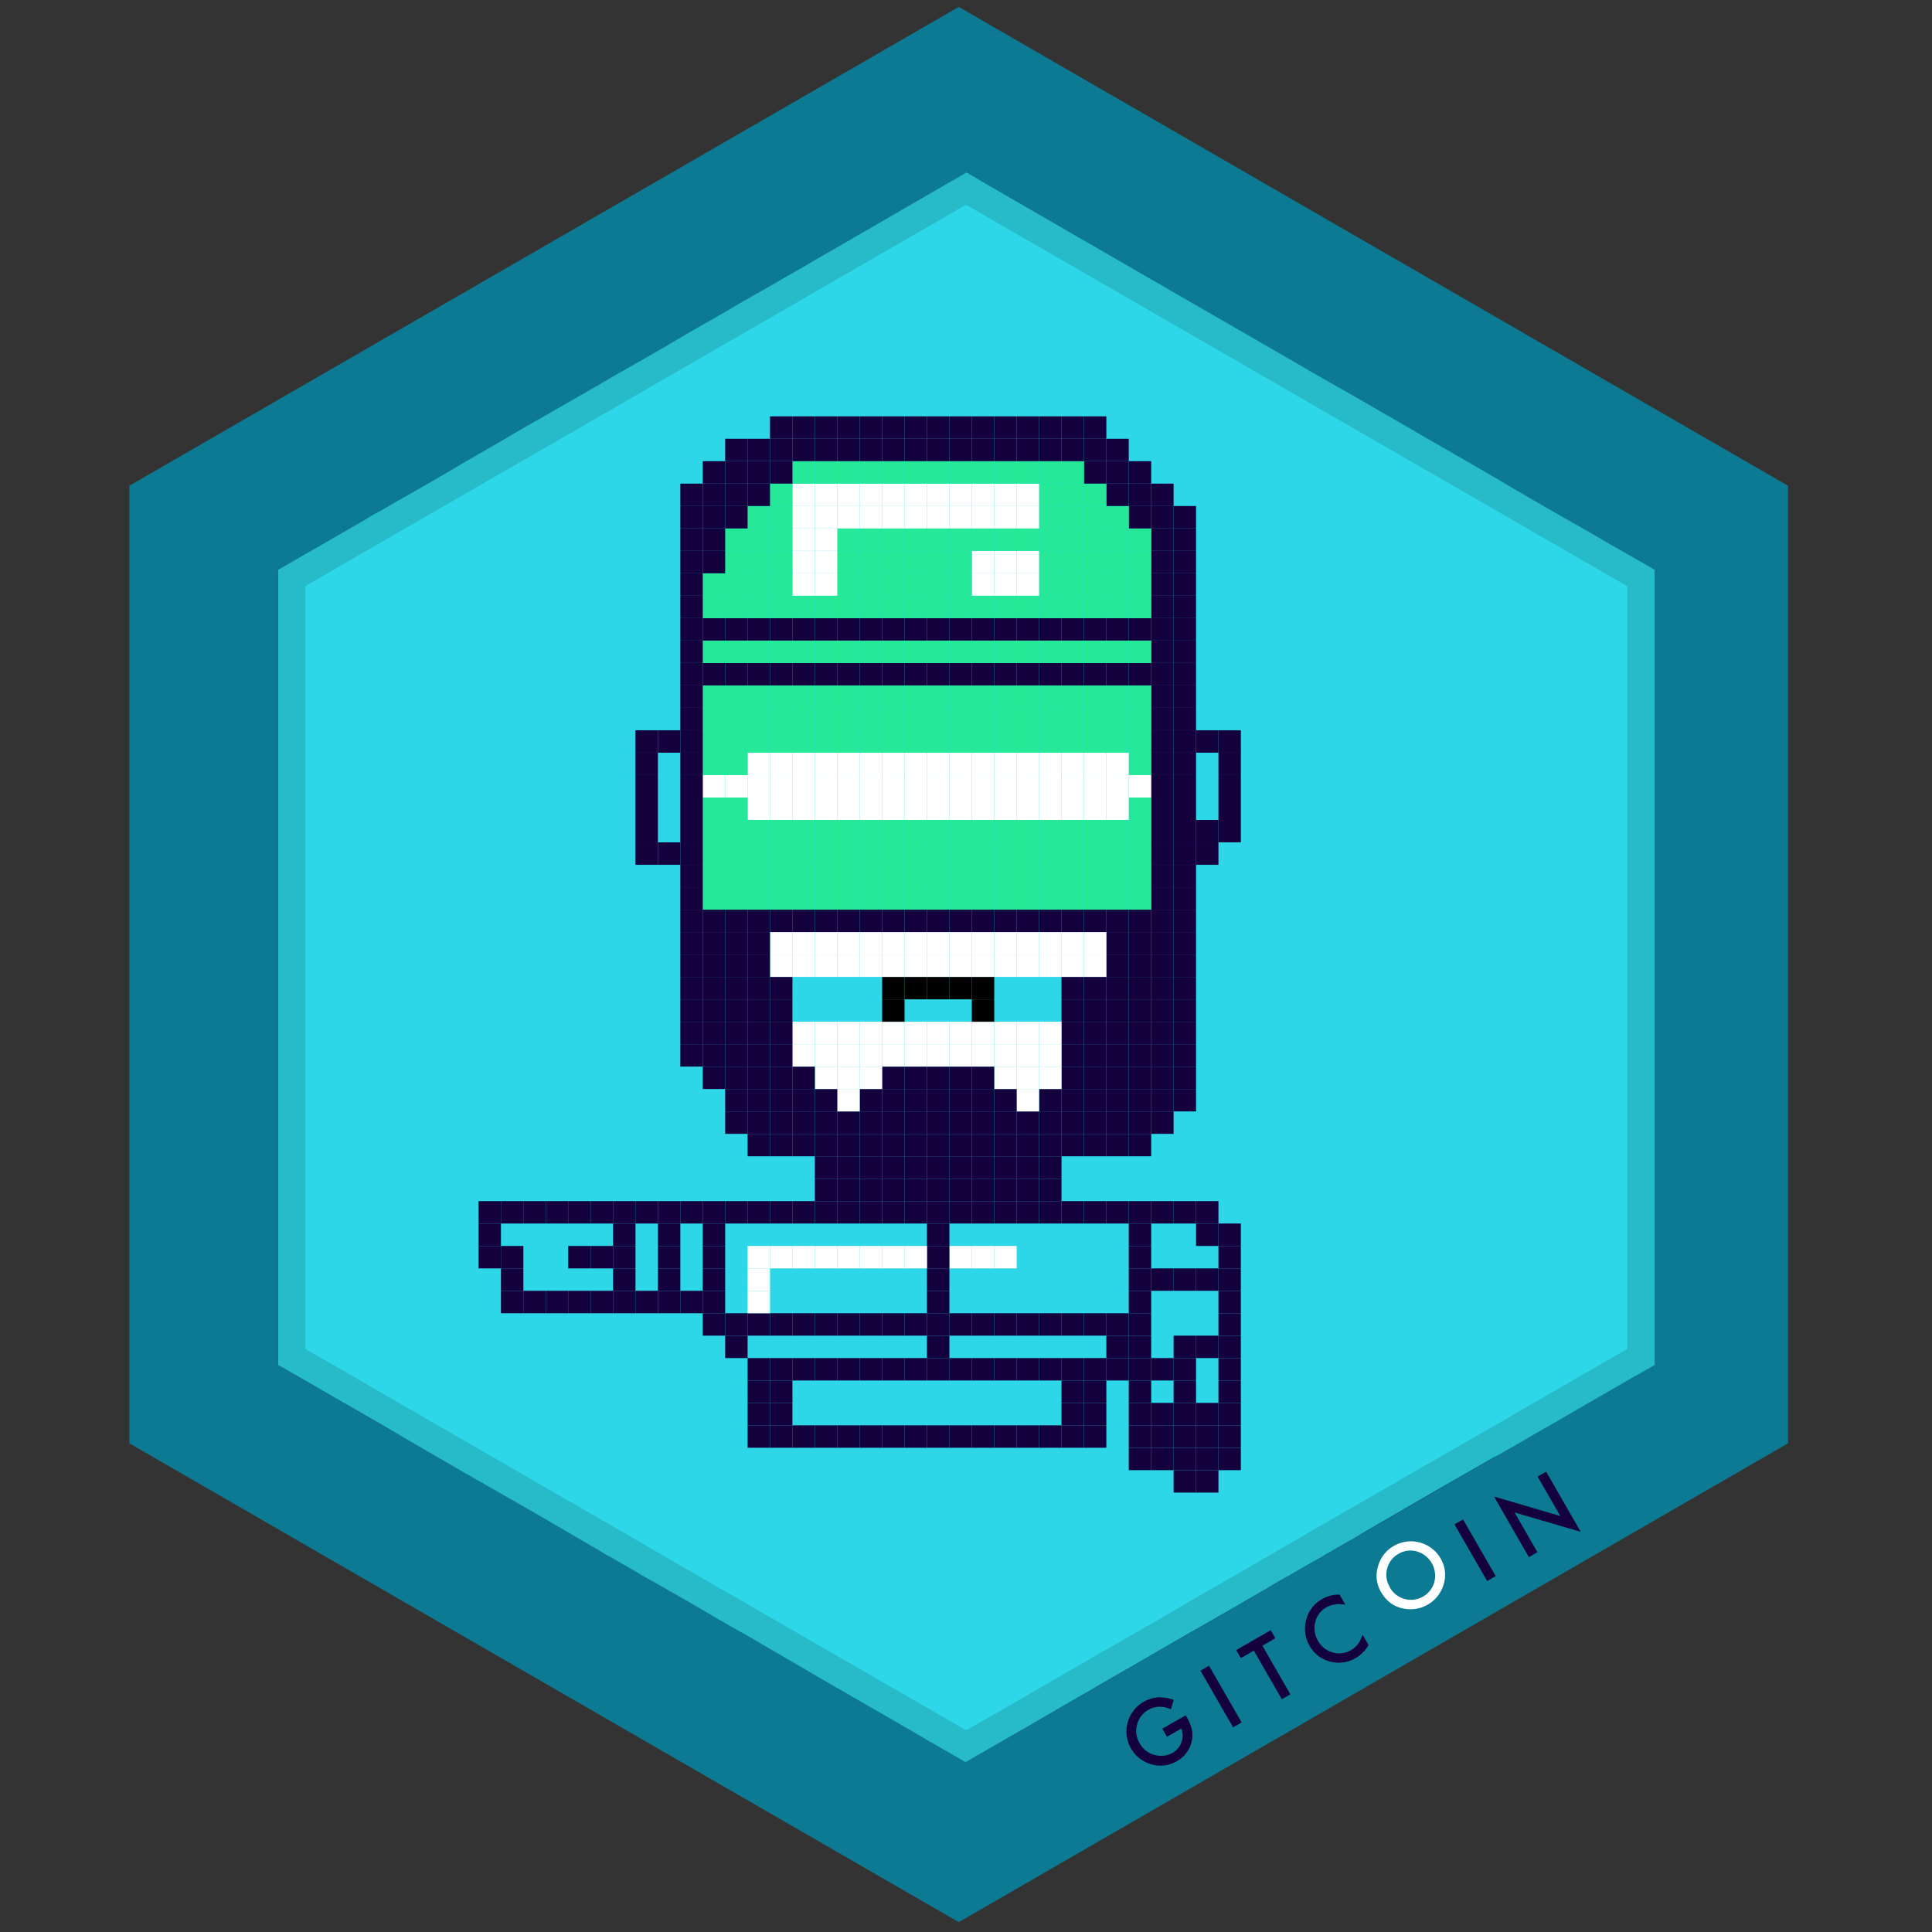 <svg id="Layer_2" data-name="Layer 2" xmlns="http://www.w3.org/2000/svg" viewBox="0 0 1200 1200"><rect x="0" y="0" width="1200" height="1200" fill="#333333" stroke="none"/><defs><style>.cls-1{fill:#0c7a93;}.cls-2{fill:#2dd7e8;}.cls-3{fill:#15003e;}.cls-4{fill:#fff;}.cls-5{opacity:0.13;isolation:isolate;}.cls-6{fill:#25e899;}</style></defs><title>robokop</title><polygon class="cls-1" points="1110.54 301.69 1110.54 896.48 595.5 1193.87 183.33 955.96 181.47 954.85 80.35 896.48 80.35 301.69 595.5 4.3 1110.54 301.69"/><path class="cls-2" d="M1027.75,353.92V847.78l-.09.09-10.13,5.77-3.07,1.76-1.21.65-8.18,4.74-29.18,16.85L974,878.76,956.1,889.08l-1.49.83-13.75,8-4.4,2.48-1.3.74-4.37,2.51-2.23,1.21-.28.09-.93.36-1,.66L898.2,922.11l-7.62,4.38-9.79,5.61-.37.27L869,939l-4.19,2.41-.17.19h-.1l-14.32,8.27-8.08,4.84-11.71,6.69-.47.28-.64.37-.75.46-3.81,2.23-.28.1-.47.27-.46.19-.56.37v.1l-7.24,4.17-1.68.84-.19.19-.36.18-9.39,5.39-1.3.75-1.4.83-.46.29L798,980l-2.18,1.29h-.09l-.65.37-5.95,3.53-1.85,1.12-3.07,1.76-2.32,1.3a.11.11,0,0,1-.1.1L777.41,992l-3.91,2.23-.38.27-5.29,3.07-21.66,12.46-5.88,3.33-.55.28-32.53,18.83-.19.09-.09.09-3.72,2.14-3.25,1.85-4.65,2.7-1.3.74-11.61,6.69-9.11,5.31-3.63,2-.09.09-4,2.33-3.72,2.14L640,1071.33l-3.34,2-.38.18-1.67.93-4.64,2.69-17.39,10-5.2,3h-.09l-3,1.76-4.46,2.6-1.3-.74-11.9-6.88-7.93-4.55-.28-.09-8.46-5-1.58-.93-.46-.28-5.67-3.25-1.58-.93-31.23-18-.37-.28-19.24-11.06-44.14-25.65-5.67-3.25-6.41-3.62-8.64-5-2.05-1.11-.84-.55-.28-.19-20.72-12-11.35-6.48-3.46-2-3.63-2-2.14-1.21-2.41-1.4-2.23-1.4-.84-.45-3.25-1.87-.75-.46-.74-.37-.38-.29-12.07-6.87-.47-.27-1.39-.75-3.4-2.07L356.69,954l-23.33-13.57-19.43-11.15-7.62-4.36-.83-.47-4.65-2.69-.09-.1-2-1.11h-.09L289,915c-.1-.09-.1-.09-.19-.09l-17.31-10L262,899.39l-12.4-7.19-6.69-4-.37-.18-.19-.09-2.66-1.61a.27.27,0,0,1-.18-.1l-2.42-1.39-.18-.1-30.67-17.65L174.55,848.8l-.84-.46L173,848l-.28-.18V353.92l52.6-30.29,7.16-4.29h.08l2.33-1.29,5.4-3.07,16.31-9.34,21.11-12.18L285.3,289l1.39-.84,19.24-11.06,9.1-5.3,9.39-5.48,3.9-2.23,4.18-2.42,2.33-1.29h.05l5.3-3.08,30-17.27,14.68-8.56,1.58-.83,15.43-8.83,7.24-4.19,3.54-2,4.09-2.42,10.22-6,4.83-2.8L453,192.25l6.41-3.81,13-7.43h.1l.46-.28L526.19,150l1.76-1,2.52-1.49,56.41-32.62,13.38-7.71,9.86,5.76,60.31,34.85,24.16,13.94,36.67,21.19,12.45,7.16,61.71,35.59,9.67,5.67,21.35,12.15,8.09,4.65,14.13,8.18,12.73,7.34,7.43,4.28.84.55,16.85,9.67,35.09,20.26.37.28v.09l2.42,1.3,2.42,1.49,3.71,2.13,8.55,5,5,2.88.18.09L972.12,322l7.25,4.08,4.08,2.33,18,10.41Z"/><path class="cls-3" d="M721.92,1073.75l14.55-8.35.66,1.14a28.16,28.16,0,0,1,3.13,7.57,17.59,17.59,0,0,1,0,7.08,18.47,18.47,0,0,1-9.29,12.69,19.85,19.85,0,0,1-15.73,2,21.18,21.18,0,0,1-4.83-38.87,20.76,20.76,0,0,1,8.67-2.74,25.59,25.59,0,0,1,9.92,1.57l-1.72,5.82q-7.63-3.27-13.88.3a14.44,14.44,0,0,0-7.15,9.26,14.83,14.83,0,0,0,1.67,11.66,14.31,14.31,0,0,0,9.79,7.26,14.53,14.53,0,0,0,10.61-1.4,12.22,12.22,0,0,0,5.5-6.68,10.9,10.9,0,0,0-.16-8.39l-8.79,5.06Z"/><rect class="cls-3" x="755.35" y="1033.43" width="6.13" height="40.63" transform="translate(-424.8 519.35) rotate(-29.95)"/><polygon class="cls-3" points="784.09 1022.17 801.47 1052.39 796.17 1055.44 778.78 1025.23 770.69 1029.89 767.81 1024.9 789.28 1012.53 792.15 1017.53 784.09 1022.17"/><path class="cls-3" d="M832,990.44l3.62,6.28q-6.84-1.2-11.75,1.63a14.08,14.08,0,0,0-6.94,9.16,15.25,15.25,0,0,0,1.72,11.65,14.86,14.86,0,0,0,9.12,7.2,14.37,14.37,0,0,0,11.38-1.47,12.92,12.92,0,0,0,4.22-3.66,15.7,15.7,0,0,0,1.57-2.53,33.65,33.65,0,0,0,1.4-3.34l3.69,6.41a22,22,0,0,1-8.09,8.11A20.37,20.37,0,0,1,826.1,1032a20.16,20.16,0,0,1-12.71-9.76,20.84,20.84,0,0,1-2.44-14.55,20.32,20.32,0,0,1,10.43-14.56A20.56,20.56,0,0,1,832,990.44"/><path class="cls-4" d="M857.79,988.85A19.86,19.86,0,0,1,855.88,973a20.82,20.82,0,0,1,10-12.88,21.25,21.25,0,0,1,28.85,7.77,20,20,0,0,1,2,16,21.47,21.47,0,0,1-25.07,15.2q-9-1.77-13.87-10.25m5.38-3a15.06,15.06,0,0,0,27.75-3.3,15.74,15.74,0,0,0-10.81-18.89,14.3,14.3,0,0,0-11.47,1.49,14.47,14.47,0,0,0-7.07,9.17,14.67,14.67,0,0,0,1.68,11.49"/><rect class="cls-3" x="913.13" y="942.56" width="6.14" height="40.62" transform="translate(-358.49 586.43) rotate(-29.97)"/><polygon class="cls-3" points="949.61 967.15 927.97 929.53 969.12 941.62 955.03 917.14 960.33 914.1 981.84 951.46 940.73 939.43 954.92 964.08 949.61 967.15"/><g id="Layer_2-2" data-name="Layer 2-2"><g id="Layer_16" data-name="Layer 16"><path class="cls-5" d="M980.05,326.36l-4.95-2.78-6.69-3.91-7.16-4.18-1-.56-4.56-2.6L951,309.6l-8.35-4.84L875.2,265.92l-15.86-9.11-6.69-3.91-4.18-2.41-4.55-2.69-.47-.19-3.9-2.32-3.82-2.23-49.56-28.54L605,110.1l-5-2.88-4.38,2.51-159,91.83L390,228.51l-12.08,6.94-5,2.87-.93.47H372l-2.3,1.42-3.9,2.32L363,244.12l-2.51,1.49-1.67.92-13.94,8.09h0l-16.54,9.47-.1.1-5.38,3.16-7.07,4-.09.09-.29.19L285.12,289H285l-22.11,12.74-9.32,5.41-27.76,16-39.31,22.68-14.31,8.27V847.69l.65.37,16,9.3,6.94,4,1.39.75,40.15,23.23,6.42,3.63,4.95,2.87,17.48,10.13L281,910.49l4.27,2.42,12.08,6.93L328.76,938l50,28.82,6.41,3.72.66.36,1.39.75,1,.65,1.67.92.38.19L408,983.77l8.18,4.65,12.36,7.24,8.28,4.74,1.67.93,2.88,1.68,1.76,1,4.46,2.6,33.19,19.05.83.46,4.09,2.42,5.76,3.35,6.7,3.9h.08l5,2.79,14,8.08,29.46,17.1,41.63,24,9.57,5.58,2.14,1.21.18-.1,1.77-1,1.31-.74.27-.18,2.88-1.68,16.85-9.57.84-.47,6.42-3.72,4.64-2.69,2.23-1.3,35.78-20.63,22.8-13.1,6.88-4,6.13-3.53,6.23-3.61,4.09-2.42,21.59-12.44,3.63-2h.09l2.14-1.3,2-1.12,5.85-3.34,7.43-4.28,11.72-6.79L778,992h.09l4.28-2.51.09-.09,2.33-1.31,5-2.87,3.44-2,3.26-2,5.1-2.88,2-1.21,3-1.67,4-2.23.19-.1.47-.27,1.21-.75,2.23-1.21,35.13-20.26,3.53-2,10.31-6,27.6-15.86,14.5-8.35L934,902l17.57-10.13,33.29-19.27H985l.56-.37L1010.17,858l8.36-4.84,9.57-5.48V354.08Zm30.67,511.48-4.83,2.78-3,1.68-5.38,3.15L927,886.16l-10,5.76L899.39,902l-15.8,9.11-29,16.73-11.89,6.88L836,938.53l-27.23,15.7-.65.47-1.49.84-1.68,1-5.29,3-8.28,4.74-2,1.21-.48.35-7.53,4.37-.84.46-36.34,20.91-.74.47-7.34,4.18-.74.47-8.46,5-20,11.52-14.29,8.18-15.62,9-10.23,5.86-27.57,16-11.43,6.61-.57.37H627l-6.94,4.09-2.6,1.39-17.38,10L568,1056.19l-11.43-6.6-5.67-3.25-16.85-9.77-6.69-3.8-6.42-3.72-48.91-28.16-7.16-4.19-.46-.27-16.64-9.58-19.14-11-8.37-4.84-5.39-3.15-2.32-1.4-4-2.32-2-1.12-16.25-9.38L387.5,952l-1.76-1-13.94-8.08L340,924.62l-36.32-21-2.8-1.59L287.3,894.2l-4-2.33-27.76-16L210,849.5l-8.35-4.74L198,842.62l-2.14-1.21-6.23-3.62V364.12l36.21-21,27.76-16,8.64-5h.09l.57-.38,29.73-17.18h.09l12.64-7.35h.1l16.63-9.58,11.62-6.69,4-2.32h.09l7.07-4.08L349.1,272h.1l27.7-16c.09-.1.09-.1.18-.1l7.25-4.18,3.25-1.85,1.86-1.12,2.69-1.58,1.59-.93,2.51-1.39.36-.19,74.64-43.11,124.44-71.85L600,127.2l5,2.89,156.41,90.2,64.86,37.46.47.28,3,1.67,1,.56,4.09,2.42,3.25,1.85,11.43,6.6,18,10.41,65.24,37.55,13.11,7.52,5.1,3,.38.28L958.5,334l1.76,1,5,2.88,5,2.88,40.49,23.41V837.84Z"/></g></g><rect class="cls-3" x="380.79" y="759.96" width="13.92" height="13.93"/><rect class="cls-3" x="380.79" y="773.89" width="13.92" height="13.93"/><rect class="cls-3" x="380.79" y="787.82" width="13.92" height="13.92"/><rect class="cls-3" x="366.86" y="773.89" width="13.93" height="13.93"/><rect class="cls-3" x="352.92" y="773.89" width="13.93" height="13.93"/><rect class="cls-3" x="408.64" y="787.82" width="13.93" height="13.92"/><rect class="cls-3" x="422.57" y="746.04" width="13.92" height="13.92"/><rect class="cls-3" x="408.64" y="759.96" width="13.93" height="13.93"/><rect class="cls-3" x="408.64" y="746.04" width="13.93" height="13.92"/><rect class="cls-3" x="408.64" y="773.89" width="13.93" height="13.93"/><rect class="cls-3" x="422.57" y="801.74" width="13.92" height="13.93"/><rect class="cls-3" x="408.64" y="801.74" width="13.93" height="13.93"/><rect class="cls-3" x="394.7" y="746.04" width="13.93" height="13.92"/><rect class="cls-3" x="394.7" y="801.74" width="13.93" height="13.93"/><rect class="cls-3" x="380.79" y="746.04" width="13.92" height="13.92"/><rect class="cls-3" x="380.79" y="801.74" width="13.92" height="13.93"/><rect class="cls-3" x="366.86" y="746.04" width="13.93" height="13.92"/><rect class="cls-3" x="366.86" y="801.74" width="13.93" height="13.93"/><rect class="cls-3" x="352.92" y="746.04" width="13.93" height="13.92"/><rect class="cls-3" x="352.92" y="801.74" width="13.93" height="13.93"/><rect class="cls-3" x="339.01" y="801.74" width="13.92" height="13.93"/><rect class="cls-3" x="339.01" y="746.04" width="13.92" height="13.92"/><rect class="cls-3" x="325.07" y="746.04" width="13.93" height="13.92"/><rect class="cls-3" x="325.07" y="801.74" width="13.93" height="13.93"/><rect class="cls-3" x="297.22" y="773.89" width="13.92" height="13.93"/><rect class="cls-3" x="311.14" y="773.89" width="13.93" height="13.93"/><rect class="cls-3" x="311.14" y="746.04" width="13.93" height="13.92"/><rect class="cls-3" x="311.14" y="801.74" width="13.93" height="13.93"/><rect class="cls-3" x="311.14" y="787.82" width="13.93" height="13.92"/><rect class="cls-3" x="297.22" y="759.96" width="13.92" height="13.93"/><rect class="cls-3" x="297.22" y="746.04" width="13.92" height="13.92"/><rect class="cls-3" x="756.8" y="899.23" width="13.93" height="13.92"/><rect class="cls-3" x="756.8" y="885.3" width="13.93" height="13.93"/><rect class="cls-3" x="756.8" y="871.37" width="13.93" height="13.93"/><rect class="cls-3" x="756.8" y="857.45" width="13.93" height="13.92"/><rect class="cls-3" x="756.8" y="843.52" width="13.93" height="13.93"/><rect class="cls-3" x="756.8" y="829.6" width="13.93" height="13.92"/><rect class="cls-3" x="756.8" y="815.67" width="13.93" height="13.93"/><rect class="cls-3" x="756.8" y="801.74" width="13.93" height="13.93"/><rect class="cls-3" x="756.8" y="787.82" width="13.93" height="13.92"/><rect class="cls-3" x="756.8" y="773.89" width="13.93" height="13.93"/><rect class="cls-3" x="756.8" y="759.96" width="13.93" height="13.93"/><rect class="cls-3" x="756.8" y="509.28" width="13.93" height="13.93"/><rect class="cls-3" x="756.8" y="495.36" width="13.93" height="13.92"/><rect class="cls-3" x="756.8" y="481.43" width="13.93" height="13.93"/><rect class="cls-3" x="756.8" y="467.49" width="13.93" height="13.93"/><rect class="cls-3" x="756.8" y="453.58" width="13.93" height="13.92"/><rect class="cls-3" x="742.88" y="913.15" width="13.92" height="13.93"/><rect class="cls-3" x="742.88" y="899.23" width="13.92" height="13.92"/><rect class="cls-3" x="742.88" y="885.3" width="13.92" height="13.93"/><rect class="cls-3" x="742.88" y="871.37" width="13.92" height="13.93"/><rect class="cls-3" x="742.88" y="829.6" width="13.92" height="13.92"/><rect class="cls-3" x="742.88" y="787.82" width="13.92" height="13.92"/><rect class="cls-3" x="742.88" y="759.96" width="13.92" height="13.93"/><rect class="cls-3" x="742.88" y="746.04" width="13.92" height="13.92"/><rect class="cls-3" x="742.88" y="523.21" width="13.92" height="13.93"/><rect class="cls-3" x="742.88" y="509.28" width="13.92" height="13.93"/><rect class="cls-3" x="742.88" y="453.58" width="13.92" height="13.92"/><rect class="cls-3" x="728.95" y="913.15" width="13.93" height="13.93"/><rect class="cls-3" x="728.95" y="899.23" width="13.93" height="13.92"/><rect class="cls-3" x="728.95" y="885.3" width="13.93" height="13.93"/><rect class="cls-3" x="728.95" y="871.37" width="13.93" height="13.93"/><rect class="cls-3" x="728.95" y="857.45" width="13.93" height="13.92"/><rect class="cls-3" x="728.95" y="843.52" width="13.93" height="13.93"/><rect class="cls-3" x="728.95" y="829.6" width="13.93" height="13.92"/><rect class="cls-3" x="728.95" y="787.82" width="13.93" height="13.92"/><rect class="cls-3" x="728.95" y="746.04" width="13.93" height="13.92"/><rect class="cls-3" x="728.95" y="676.4" width="13.93" height="13.93"/><rect class="cls-3" x="728.95" y="662.48" width="13.93" height="13.92"/><rect class="cls-3" x="728.95" y="648.55" width="13.93" height="13.93"/><rect class="cls-3" x="728.95" y="634.62" width="13.93" height="13.93"/><rect class="cls-3" x="728.95" y="620.7" width="13.93" height="13.92"/><rect class="cls-3" x="728.95" y="606.77" width="13.93" height="13.93"/><rect class="cls-3" x="728.95" y="592.84" width="13.93" height="13.93"/><rect class="cls-3" x="728.95" y="578.92" width="13.93" height="13.92"/><rect class="cls-3" x="728.95" y="564.99" width="13.93" height="13.93"/><rect class="cls-3" x="728.95" y="551.06" width="13.93" height="13.93"/><rect class="cls-3" x="728.95" y="537.14" width="13.93" height="13.92"/><rect class="cls-3" x="728.95" y="523.21" width="13.93" height="13.93"/><rect class="cls-3" x="728.95" y="509.28" width="13.93" height="13.93"/><rect class="cls-3" x="728.95" y="495.36" width="13.93" height="13.92"/><rect class="cls-3" x="728.95" y="481.43" width="13.93" height="13.93"/><rect class="cls-3" x="728.95" y="467.49" width="13.93" height="13.93"/><rect class="cls-3" x="728.95" y="453.58" width="13.93" height="13.92"/><rect class="cls-3" x="728.95" y="439.65" width="13.93" height="13.93"/><rect class="cls-3" x="728.95" y="425.73" width="13.93" height="13.92"/><rect class="cls-3" x="728.95" y="411.8" width="13.93" height="13.93"/><rect class="cls-3" x="728.95" y="397.86" width="13.93" height="13.93"/><rect class="cls-3" x="728.95" y="383.95" width="13.93" height="13.92"/><rect class="cls-3" x="728.95" y="370.02" width="13.93" height="13.93"/><rect class="cls-3" x="728.95" y="356.08" width="13.93" height="13.93"/><rect class="cls-3" x="728.95" y="342.17" width="13.93" height="13.92"/><rect class="cls-3" x="728.95" y="328.23" width="13.93" height="13.93"/><rect class="cls-3" x="728.95" y="314.3" width="13.93" height="13.93"/><rect class="cls-3" x="715.02" y="899.23" width="13.93" height="13.92"/><rect class="cls-3" x="715.02" y="885.3" width="13.93" height="13.93"/><rect class="cls-3" x="715.02" y="871.37" width="13.93" height="13.93"/><rect class="cls-3" x="715.02" y="843.52" width="13.93" height="13.93"/><rect class="cls-3" x="715.02" y="787.82" width="13.93" height="13.92"/><rect class="cls-3" x="715.02" y="746.04" width="13.93" height="13.92"/><rect class="cls-3" x="715.02" y="690.33" width="13.93" height="13.93"/><rect class="cls-3" x="715.02" y="676.4" width="13.93" height="13.93"/><rect class="cls-3" x="715.02" y="662.48" width="13.93" height="13.92"/><rect class="cls-3" x="715.02" y="648.55" width="13.93" height="13.93"/><rect class="cls-3" x="715.02" y="634.62" width="13.93" height="13.93"/><rect class="cls-3" x="715.02" y="620.7" width="13.93" height="13.92"/><rect class="cls-3" x="715.02" y="606.77" width="13.93" height="13.93"/><rect class="cls-3" x="715.02" y="592.84" width="13.93" height="13.93"/><rect class="cls-3" x="715.02" y="578.92" width="13.93" height="13.92"/><rect class="cls-3" x="715.02" y="564.99" width="13.93" height="13.93"/><rect class="cls-3" x="715.02" y="551.06" width="13.93" height="13.93"/><rect class="cls-3" x="715.02" y="537.14" width="13.93" height="13.92"/><rect class="cls-3" x="715.02" y="523.21" width="13.93" height="13.93"/><rect class="cls-3" x="715.02" y="509.28" width="13.93" height="13.93"/><rect class="cls-3" x="715.02" y="495.36" width="13.93" height="13.92"/><rect class="cls-3" x="715.02" y="481.43" width="13.93" height="13.93"/><rect class="cls-3" x="715.02" y="467.49" width="13.93" height="13.93"/><rect class="cls-3" x="715.02" y="453.58" width="13.93" height="13.92"/><rect class="cls-3" x="715.02" y="439.65" width="13.93" height="13.93"/><rect class="cls-3" x="715.02" y="425.73" width="13.93" height="13.92"/><rect class="cls-3" x="715.02" y="411.8" width="13.93" height="13.93"/><rect class="cls-3" x="715.02" y="397.86" width="13.93" height="13.93"/><rect class="cls-3" x="715.02" y="383.95" width="13.93" height="13.92"/><rect class="cls-3" x="715.02" y="370.02" width="13.93" height="13.93"/><rect class="cls-3" x="715.02" y="356.08" width="13.93" height="13.93"/><rect class="cls-3" x="715.02" y="342.17" width="13.93" height="13.92"/><rect class="cls-3" x="715.02" y="328.23" width="13.93" height="13.93"/><rect class="cls-3" x="715.02" y="314.3" width="13.93" height="13.93"/><rect class="cls-3" x="715.02" y="300.39" width="13.93" height="13.92"/><rect class="cls-3" x="701.1" y="899.23" width="13.92" height="13.92"/><rect class="cls-3" x="701.1" y="885.3" width="13.92" height="13.93"/><rect class="cls-3" x="701.1" y="871.37" width="13.92" height="13.93"/><rect class="cls-3" x="701.1" y="857.45" width="13.92" height="13.92"/><rect class="cls-3" x="701.1" y="843.52" width="13.92" height="13.93"/><rect class="cls-3" x="701.1" y="829.6" width="13.92" height="13.92"/><rect class="cls-3" x="701.1" y="815.67" width="13.92" height="13.93"/><rect class="cls-3" x="701.1" y="801.74" width="13.92" height="13.93"/><rect class="cls-3" x="701.1" y="787.82" width="13.92" height="13.92"/><rect class="cls-3" x="701.1" y="773.89" width="13.92" height="13.93"/><rect class="cls-3" x="701.1" y="759.96" width="13.92" height="13.93"/><rect class="cls-3" x="701.1" y="746.04" width="13.92" height="13.92"/><rect class="cls-3" x="701.1" y="704.26" width="13.92" height="13.92"/><rect class="cls-3" x="701.1" y="690.33" width="13.92" height="13.93"/><rect class="cls-3" x="701.1" y="676.4" width="13.92" height="13.93"/><rect class="cls-3" x="701.1" y="662.48" width="13.92" height="13.92"/><rect class="cls-3" x="701.1" y="648.55" width="13.92" height="13.93"/><rect class="cls-3" x="701.1" y="634.62" width="13.92" height="13.93"/><rect class="cls-3" x="701.1" y="620.7" width="13.92" height="13.92"/><rect class="cls-3" x="701.1" y="606.77" width="13.92" height="13.93"/><rect class="cls-3" x="701.1" y="592.84" width="13.92" height="13.93"/><rect class="cls-3" x="701.1" y="578.92" width="13.92" height="13.92"/><rect class="cls-3" x="701.1" y="564.99" width="13.92" height="13.93"/><rect class="cls-6" x="701.1" y="551.06" width="13.92" height="13.93"/><rect class="cls-6" x="701.1" y="537.14" width="13.92" height="13.92"/><rect class="cls-6" x="701.1" y="523.21" width="13.92" height="13.93"/><rect class="cls-6" x="701.1" y="509.28" width="13.92" height="13.93"/><rect class="cls-6" x="701.1" y="495.36" width="13.92" height="13.92"/><rect class="cls-4" x="701.1" y="481.43" width="13.92" height="13.93"/><rect class="cls-6" x="701.1" y="467.49" width="13.92" height="13.93"/><rect class="cls-6" x="701.1" y="453.58" width="13.92" height="13.92"/><rect class="cls-6" x="701.1" y="439.65" width="13.92" height="13.93"/><rect class="cls-6" x="701.1" y="425.73" width="13.92" height="13.92"/><rect class="cls-3" x="701.1" y="411.8" width="13.92" height="13.93"/><rect class="cls-6" x="701.1" y="397.86" width="13.92" height="13.93"/><rect class="cls-3" x="701.1" y="383.95" width="13.92" height="13.92"/><rect class="cls-6" x="701.1" y="370.02" width="13.92" height="13.93"/><rect class="cls-6" x="701.1" y="356.08" width="13.92" height="13.93"/><rect class="cls-6" x="701.1" y="342.17" width="13.92" height="13.92"/><rect class="cls-6" x="701.1" y="328.23" width="13.92" height="13.93"/><rect class="cls-3" x="701.1" y="314.3" width="13.92" height="13.93"/><rect class="cls-3" x="701.1" y="300.39" width="13.92" height="13.92"/><rect class="cls-3" x="701.1" y="286.45" width="13.92" height="13.93"/><rect class="cls-3" x="687.17" y="843.52" width="13.93" height="13.93"/><rect class="cls-3" x="687.17" y="829.6" width="13.93" height="13.92"/><rect class="cls-3" x="687.17" y="815.67" width="13.93" height="13.93"/><rect class="cls-3" x="687.17" y="746.04" width="13.93" height="13.92"/><rect class="cls-3" x="687.17" y="704.26" width="13.93" height="13.92"/><rect class="cls-3" x="687.17" y="690.33" width="13.93" height="13.93"/><rect class="cls-3" x="687.17" y="676.4" width="13.93" height="13.93"/><rect class="cls-3" x="687.17" y="662.48" width="13.93" height="13.92"/><rect class="cls-3" x="687.17" y="648.55" width="13.93" height="13.93"/><rect class="cls-3" x="687.17" y="634.62" width="13.93" height="13.93"/><rect class="cls-3" x="687.17" y="620.7" width="13.93" height="13.92"/><rect class="cls-3" x="687.17" y="606.77" width="13.93" height="13.93"/><rect class="cls-3" x="687.17" y="592.84" width="13.93" height="13.93"/><rect class="cls-3" x="687.17" y="578.92" width="13.93" height="13.92"/><rect class="cls-3" x="687.17" y="564.99" width="13.93" height="13.93"/><rect class="cls-6" x="687.17" y="551.06" width="13.93" height="13.93"/><rect class="cls-6" x="687.17" y="537.14" width="13.93" height="13.92"/><rect class="cls-6" x="687.17" y="523.21" width="13.93" height="13.93"/><rect class="cls-6" x="687.17" y="509.28" width="13.93" height="13.93"/><rect class="cls-4" x="687.17" y="495.36" width="13.93" height="13.92"/><rect class="cls-4" x="687.17" y="481.43" width="13.93" height="13.93"/><rect class="cls-4" x="687.17" y="467.49" width="13.93" height="13.93"/><rect class="cls-6" x="687.17" y="453.58" width="13.93" height="13.92"/><rect class="cls-6" x="687.17" y="439.65" width="13.93" height="13.93"/><rect class="cls-6" x="687.17" y="425.73" width="13.93" height="13.92"/><rect class="cls-3" x="687.17" y="411.8" width="13.93" height="13.93"/><rect class="cls-6" x="687.17" y="397.86" width="13.93" height="13.93"/><rect class="cls-3" x="687.17" y="383.95" width="13.93" height="13.92"/><rect class="cls-6" x="687.17" y="370.02" width="13.93" height="13.93"/><rect class="cls-6" x="687.17" y="356.08" width="13.93" height="13.93"/><rect class="cls-6" x="687.17" y="342.17" width="13.93" height="13.92"/><rect class="cls-6" x="687.17" y="328.23" width="13.93" height="13.93"/><rect class="cls-6" x="687.17" y="314.3" width="13.93" height="13.93"/><rect class="cls-3" x="687.17" y="300.39" width="13.93" height="13.92"/><rect class="cls-3" x="687.17" y="286.45" width="13.93" height="13.93"/><rect class="cls-3" x="687.17" y="272.52" width="13.93" height="13.93"/><rect class="cls-3" x="673.24" y="885.3" width="13.93" height="13.93"/><rect class="cls-3" x="673.24" y="871.37" width="13.93" height="13.93"/><rect class="cls-3" x="673.24" y="857.45" width="13.93" height="13.92"/><rect class="cls-3" x="673.24" y="843.52" width="13.93" height="13.93"/><rect class="cls-3" x="673.24" y="815.67" width="13.93" height="13.93"/><rect class="cls-3" x="673.24" y="746.04" width="13.93" height="13.92"/><rect class="cls-3" x="673.24" y="704.26" width="13.93" height="13.92"/><rect class="cls-3" x="673.24" y="690.33" width="13.93" height="13.93"/><rect class="cls-3" x="673.24" y="676.4" width="13.93" height="13.93"/><rect class="cls-3" x="673.24" y="662.48" width="13.93" height="13.92"/><rect class="cls-3" x="673.24" y="648.55" width="13.93" height="13.93"/><rect class="cls-3" x="673.24" y="634.62" width="13.93" height="13.93"/><rect class="cls-3" x="673.24" y="620.7" width="13.93" height="13.92"/><rect class="cls-3" x="673.24" y="606.77" width="13.93" height="13.93"/><rect class="cls-4" x="673.24" y="592.84" width="13.93" height="13.93"/><rect class="cls-4" x="673.24" y="578.92" width="13.93" height="13.92"/><rect class="cls-3" x="673.24" y="564.99" width="13.93" height="13.93"/><rect class="cls-6" x="673.24" y="551.06" width="13.93" height="13.93"/><rect class="cls-6" x="673.24" y="537.14" width="13.93" height="13.92"/><rect class="cls-6" x="673.24" y="523.21" width="13.93" height="13.93"/><rect class="cls-6" x="673.24" y="509.28" width="13.93" height="13.93"/><rect class="cls-4" x="673.24" y="495.36" width="13.93" height="13.92"/><rect class="cls-4" x="673.24" y="481.43" width="13.93" height="13.93"/><rect class="cls-4" x="673.24" y="467.49" width="13.93" height="13.93"/><rect class="cls-6" x="673.24" y="453.58" width="13.93" height="13.92"/><rect class="cls-6" x="673.24" y="439.65" width="13.93" height="13.93"/><rect class="cls-6" x="673.24" y="425.73" width="13.93" height="13.92"/><rect class="cls-3" x="673.24" y="411.8" width="13.93" height="13.93"/><rect class="cls-6" x="673.24" y="397.86" width="13.93" height="13.93"/><rect class="cls-3" x="673.24" y="383.95" width="13.93" height="13.92"/><rect class="cls-6" x="673.24" y="370.02" width="13.93" height="13.93"/><rect class="cls-6" x="673.24" y="356.08" width="13.93" height="13.93"/><rect class="cls-6" x="673.24" y="342.17" width="13.93" height="13.92"/><rect class="cls-6" x="673.24" y="328.23" width="13.93" height="13.93"/><rect class="cls-6" x="673.24" y="314.3" width="13.93" height="13.93"/><rect class="cls-6" x="673.24" y="300.39" width="13.93" height="13.92"/><rect class="cls-3" x="673.24" y="286.45" width="13.93" height="13.93"/><rect class="cls-3" x="673.24" y="272.52" width="13.93" height="13.93"/><rect class="cls-3" x="673.24" y="258.6" width="13.93" height="13.92"/><rect class="cls-3" x="659.32" y="885.3" width="13.92" height="13.93"/><rect class="cls-3" x="659.32" y="871.37" width="13.92" height="13.93"/><rect class="cls-3" x="659.32" y="857.45" width="13.92" height="13.92"/><rect class="cls-3" x="659.32" y="843.52" width="13.92" height="13.93"/><rect class="cls-3" x="659.32" y="815.67" width="13.92" height="13.93"/><rect class="cls-3" x="659.32" y="746.04" width="13.92" height="13.92"/><rect class="cls-3" x="659.32" y="704.26" width="13.92" height="13.92"/><rect class="cls-3" x="659.32" y="690.33" width="13.92" height="13.93"/><rect class="cls-3" x="659.32" y="676.4" width="13.92" height="13.93"/><rect class="cls-3" x="659.32" y="662.48" width="13.92" height="13.92"/><rect class="cls-3" x="659.32" y="648.55" width="13.92" height="13.93"/><rect class="cls-3" x="659.32" y="634.62" width="13.92" height="13.93"/><rect class="cls-3" x="659.32" y="620.7" width="13.92" height="13.92"/><rect class="cls-3" x="659.32" y="606.77" width="13.92" height="13.93"/><rect class="cls-4" x="659.32" y="592.84" width="13.92" height="13.93"/><rect class="cls-4" x="659.32" y="578.92" width="13.92" height="13.92"/><rect class="cls-3" x="659.32" y="564.99" width="13.92" height="13.93"/><rect class="cls-6" x="659.32" y="551.06" width="13.92" height="13.93"/><rect class="cls-6" x="659.32" y="537.14" width="13.92" height="13.92"/><rect class="cls-6" x="659.32" y="523.21" width="13.92" height="13.93"/><rect class="cls-6" x="659.32" y="509.28" width="13.92" height="13.93"/><rect class="cls-4" x="659.32" y="495.36" width="13.92" height="13.92"/><rect class="cls-4" x="659.32" y="481.43" width="13.92" height="13.93"/><rect class="cls-4" x="659.32" y="467.49" width="13.92" height="13.93"/><rect class="cls-6" x="659.32" y="453.58" width="13.92" height="13.92"/><rect class="cls-6" x="659.32" y="439.65" width="13.92" height="13.93"/><rect class="cls-6" x="659.32" y="425.73" width="13.92" height="13.92"/><rect class="cls-3" x="659.32" y="411.8" width="13.92" height="13.93"/><rect class="cls-6" x="659.32" y="397.86" width="13.92" height="13.93"/><rect class="cls-3" x="659.32" y="383.95" width="13.92" height="13.92"/><rect class="cls-6" x="659.32" y="370.02" width="13.92" height="13.93"/><rect class="cls-6" x="659.32" y="356.08" width="13.92" height="13.93"/><rect class="cls-6" x="659.32" y="342.17" width="13.92" height="13.92"/><rect class="cls-6" x="659.32" y="328.23" width="13.92" height="13.93"/><rect class="cls-6" x="659.32" y="314.3" width="13.92" height="13.93"/><rect class="cls-6" x="659.32" y="300.39" width="13.92" height="13.92"/><rect class="cls-6" x="659.32" y="286.45" width="13.92" height="13.93"/><rect class="cls-3" x="659.32" y="272.52" width="13.92" height="13.93"/><rect class="cls-3" x="659.32" y="258.6" width="13.92" height="13.92"/><rect class="cls-3" x="645.39" y="885.3" width="13.93" height="13.93"/><rect class="cls-3" x="645.39" y="843.52" width="13.93" height="13.93"/><rect class="cls-3" x="645.39" y="815.67" width="13.93" height="13.93"/><rect class="cls-3" x="645.39" y="746.04" width="13.93" height="13.92"/><rect class="cls-3" x="645.39" y="732.11" width="13.93" height="13.93"/><rect class="cls-3" x="645.39" y="718.18" width="13.93" height="13.93"/><rect class="cls-3" x="645.39" y="704.26" width="13.93" height="13.92"/><rect class="cls-3" x="645.39" y="690.33" width="13.93" height="13.93"/><rect class="cls-3" x="645.39" y="676.4" width="13.93" height="13.93"/><rect class="cls-4" x="645.39" y="662.48" width="13.93" height="13.92"/><rect class="cls-4" x="645.39" y="648.55" width="13.93" height="13.93"/><rect class="cls-4" x="645.39" y="634.62" width="13.93" height="13.93"/><rect class="cls-4" x="645.39" y="592.84" width="13.93" height="13.93"/><rect class="cls-4" x="645.39" y="578.92" width="13.93" height="13.92"/><rect class="cls-3" x="645.39" y="564.99" width="13.93" height="13.93"/><rect class="cls-6" x="645.39" y="551.06" width="13.93" height="13.93"/><rect class="cls-6" x="645.39" y="537.14" width="13.93" height="13.92"/><rect class="cls-6" x="645.39" y="523.21" width="13.93" height="13.93"/><rect class="cls-6" x="645.39" y="509.28" width="13.93" height="13.93"/><rect class="cls-4" x="645.39" y="495.36" width="13.93" height="13.92"/><rect class="cls-4" x="645.39" y="481.43" width="13.93" height="13.93"/><rect class="cls-4" x="645.39" y="467.49" width="13.93" height="13.93"/><rect class="cls-6" x="645.39" y="453.58" width="13.93" height="13.92"/><rect class="cls-6" x="645.39" y="439.65" width="13.93" height="13.93"/><rect class="cls-6" x="645.39" y="425.73" width="13.93" height="13.92"/><rect class="cls-3" x="645.39" y="411.8" width="13.93" height="13.93"/><rect class="cls-6" x="645.39" y="397.86" width="13.93" height="13.93"/><rect class="cls-3" x="645.39" y="383.95" width="13.93" height="13.92"/><rect class="cls-6" x="645.39" y="370.02" width="13.93" height="13.93"/><rect class="cls-6" x="645.39" y="356.08" width="13.93" height="13.93"/><rect class="cls-6" x="645.39" y="342.17" width="13.93" height="13.92"/><rect class="cls-6" x="645.39" y="328.23" width="13.93" height="13.93"/><rect class="cls-6" x="645.39" y="314.3" width="13.93" height="13.93"/><rect class="cls-6" x="645.39" y="300.39" width="13.93" height="13.92"/><rect class="cls-6" x="645.39" y="286.45" width="13.93" height="13.93"/><rect class="cls-3" x="645.39" y="272.52" width="13.93" height="13.93"/><rect class="cls-3" x="645.39" y="258.6" width="13.93" height="13.92"/><rect class="cls-3" x="631.47" y="885.3" width="13.92" height="13.93"/><rect class="cls-3" x="631.47" y="843.52" width="13.92" height="13.93"/><rect class="cls-3" x="631.47" y="815.67" width="13.92" height="13.93"/><rect class="cls-3" x="631.47" y="746.04" width="13.92" height="13.92"/><rect class="cls-3" x="631.47" y="732.11" width="13.92" height="13.93"/><rect class="cls-3" x="631.47" y="718.18" width="13.92" height="13.93"/><rect class="cls-3" x="631.47" y="704.26" width="13.92" height="13.92"/><rect class="cls-3" x="631.47" y="690.33" width="13.92" height="13.93"/><rect class="cls-4" x="631.47" y="676.4" width="13.92" height="13.93"/><rect class="cls-4" x="631.47" y="662.48" width="13.92" height="13.92"/><rect class="cls-4" x="631.47" y="648.55" width="13.92" height="13.93"/><rect class="cls-4" x="631.47" y="634.62" width="13.92" height="13.93"/><rect class="cls-4" x="631.47" y="592.84" width="13.92" height="13.93"/><rect class="cls-4" x="631.47" y="578.92" width="13.92" height="13.92"/><rect class="cls-3" x="631.47" y="564.99" width="13.92" height="13.93"/><rect class="cls-6" x="631.47" y="551.06" width="13.92" height="13.93"/><rect class="cls-6" x="631.47" y="537.14" width="13.92" height="13.92"/><rect class="cls-6" x="631.47" y="523.21" width="13.92" height="13.93"/><rect class="cls-6" x="631.47" y="509.28" width="13.92" height="13.93"/><rect class="cls-4" x="631.47" y="495.36" width="13.92" height="13.92"/><rect class="cls-4" x="631.47" y="481.43" width="13.92" height="13.93"/><rect class="cls-4" x="631.47" y="467.49" width="13.92" height="13.93"/><rect class="cls-6" x="631.47" y="453.58" width="13.92" height="13.92"/><rect class="cls-6" x="631.47" y="439.65" width="13.92" height="13.93"/><rect class="cls-6" x="631.47" y="425.73" width="13.92" height="13.92"/><rect class="cls-3" x="631.47" y="411.8" width="13.92" height="13.93"/><rect class="cls-6" x="631.47" y="397.86" width="13.92" height="13.93"/><rect class="cls-3" x="631.47" y="383.95" width="13.92" height="13.92"/><rect class="cls-6" x="631.47" y="370.02" width="13.92" height="13.93"/><rect class="cls-4" x="631.47" y="356.08" width="13.92" height="13.93"/><rect class="cls-4" x="631.47" y="342.17" width="13.92" height="13.92"/><rect class="cls-6" x="631.47" y="328.23" width="13.92" height="13.93"/><rect class="cls-4" x="631.47" y="314.3" width="13.92" height="13.93"/><rect class="cls-4" x="631.47" y="300.39" width="13.92" height="13.92"/><rect class="cls-6" x="631.47" y="286.45" width="13.92" height="13.93"/><rect class="cls-3" x="631.47" y="272.52" width="13.92" height="13.93"/><rect class="cls-3" x="631.47" y="258.6" width="13.92" height="13.92"/><rect class="cls-3" x="617.54" y="885.3" width="13.93" height="13.93"/><rect class="cls-3" x="617.54" y="843.52" width="13.93" height="13.93"/><rect class="cls-3" x="617.54" y="815.67" width="13.93" height="13.93"/><rect class="cls-4" x="617.54" y="773.89" width="13.93" height="13.93"/><rect class="cls-3" x="617.54" y="746.04" width="13.93" height="13.92"/><rect class="cls-3" x="617.54" y="732.11" width="13.93" height="13.93"/><rect class="cls-3" x="617.54" y="718.18" width="13.93" height="13.93"/><rect class="cls-3" x="617.54" y="704.26" width="13.93" height="13.92"/><rect class="cls-3" x="617.54" y="690.33" width="13.93" height="13.93"/><rect class="cls-3" x="617.54" y="676.4" width="13.93" height="13.93"/><rect class="cls-4" x="617.54" y="662.48" width="13.93" height="13.92"/><rect class="cls-4" x="617.54" y="648.55" width="13.93" height="13.93"/><rect class="cls-4" x="617.54" y="634.62" width="13.93" height="13.93"/><rect class="cls-4" x="617.54" y="592.84" width="13.93" height="13.93"/><rect class="cls-4" x="617.54" y="578.92" width="13.93" height="13.92"/><rect class="cls-3" x="617.54" y="564.99" width="13.93" height="13.93"/><rect class="cls-6" x="617.54" y="551.06" width="13.93" height="13.93"/><rect class="cls-6" x="617.54" y="537.14" width="13.93" height="13.92"/><rect class="cls-6" x="617.54" y="523.21" width="13.93" height="13.93"/><rect class="cls-6" x="617.54" y="509.28" width="13.93" height="13.93"/><rect class="cls-4" x="617.54" y="495.36" width="13.93" height="13.92"/><rect class="cls-4" x="617.54" y="481.43" width="13.93" height="13.93"/><rect class="cls-4" x="617.54" y="467.49" width="13.93" height="13.93"/><rect class="cls-6" x="617.54" y="453.58" width="13.93" height="13.92"/><rect class="cls-6" x="617.54" y="439.65" width="13.93" height="13.93"/><rect class="cls-6" x="617.54" y="425.73" width="13.93" height="13.92"/><rect class="cls-3" x="617.54" y="411.8" width="13.93" height="13.93"/><rect class="cls-6" x="617.54" y="397.86" width="13.93" height="13.93"/><rect class="cls-3" x="617.54" y="383.95" width="13.93" height="13.92"/><rect class="cls-6" x="617.54" y="370.02" width="13.93" height="13.93"/><rect class="cls-4" x="617.54" y="356.08" width="13.93" height="13.93"/><rect class="cls-4" x="617.54" y="342.17" width="13.93" height="13.92"/><rect class="cls-6" x="617.54" y="328.23" width="13.93" height="13.93"/><rect class="cls-4" x="617.54" y="314.3" width="13.93" height="13.93"/><rect class="cls-4" x="617.54" y="300.39" width="13.93" height="13.92"/><rect class="cls-6" x="617.54" y="286.45" width="13.93" height="13.93"/><rect class="cls-3" x="617.54" y="272.52" width="13.93" height="13.93"/><rect class="cls-3" x="617.54" y="258.6" width="13.93" height="13.92"/><rect class="cls-3" x="603.61" y="885.3" width="13.93" height="13.93"/><rect class="cls-3" x="603.61" y="843.52" width="13.93" height="13.93"/><rect class="cls-3" x="603.61" y="815.67" width="13.93" height="13.93"/><rect class="cls-4" x="603.61" y="773.89" width="13.93" height="13.93"/><rect class="cls-3" x="603.61" y="746.04" width="13.93" height="13.92"/><rect class="cls-3" x="603.61" y="732.11" width="13.93" height="13.93"/><rect class="cls-3" x="603.61" y="718.18" width="13.93" height="13.93"/><rect class="cls-3" x="603.61" y="704.26" width="13.93" height="13.92"/><rect class="cls-3" x="603.61" y="690.33" width="13.93" height="13.93"/><rect class="cls-3" x="603.61" y="676.4" width="13.93" height="13.93"/><rect class="cls-3" x="603.61" y="662.48" width="13.93" height="13.92"/><rect class="cls-4" x="603.61" y="648.55" width="13.93" height="13.93"/><rect class="cls-4" x="603.61" y="634.62" width="13.93" height="13.93"/><rect x="603.61" y="620.7" width="13.93" height="13.92"/><rect x="603.61" y="606.77" width="13.93" height="13.93"/><rect class="cls-4" x="603.61" y="592.84" width="13.93" height="13.93"/><rect class="cls-4" x="603.61" y="578.92" width="13.93" height="13.92"/><rect class="cls-3" x="603.61" y="564.99" width="13.93" height="13.93"/><rect class="cls-6" x="603.61" y="551.06" width="13.93" height="13.93"/><rect class="cls-6" x="603.61" y="537.14" width="13.93" height="13.92"/><rect class="cls-6" x="603.61" y="523.21" width="13.93" height="13.93"/><rect class="cls-6" x="603.61" y="509.28" width="13.93" height="13.93"/><rect class="cls-4" x="603.61" y="495.36" width="13.93" height="13.92"/><rect class="cls-4" x="603.61" y="481.43" width="13.93" height="13.93"/><rect class="cls-4" x="603.61" y="467.49" width="13.93" height="13.93"/><rect class="cls-6" x="603.61" y="453.58" width="13.93" height="13.92"/><rect class="cls-6" x="603.61" y="439.65" width="13.93" height="13.93"/><rect class="cls-6" x="603.61" y="425.73" width="13.93" height="13.92"/><rect class="cls-3" x="603.61" y="411.8" width="13.93" height="13.93"/><rect class="cls-6" x="603.61" y="397.86" width="13.93" height="13.93"/><rect class="cls-3" x="603.61" y="383.95" width="13.93" height="13.92"/><rect class="cls-6" x="603.61" y="370.02" width="13.93" height="13.93"/><rect class="cls-4" x="603.61" y="356.08" width="13.93" height="13.93"/><rect class="cls-4" x="603.61" y="342.17" width="13.93" height="13.92"/><rect class="cls-6" x="603.61" y="328.23" width="13.93" height="13.93"/><rect class="cls-4" x="603.61" y="314.3" width="13.93" height="13.93"/><rect class="cls-4" x="603.61" y="300.39" width="13.93" height="13.92"/><rect class="cls-6" x="603.61" y="286.45" width="13.93" height="13.93"/><rect class="cls-3" x="603.61" y="272.52" width="13.93" height="13.93"/><rect class="cls-3" x="603.61" y="258.6" width="13.93" height="13.92"/><rect class="cls-3" x="589.69" y="885.3" width="13.92" height="13.93"/><rect class="cls-3" x="589.69" y="843.52" width="13.92" height="13.93"/><rect class="cls-3" x="589.69" y="815.67" width="13.92" height="13.93"/><rect class="cls-4" x="589.69" y="773.89" width="13.92" height="13.93"/><rect class="cls-3" x="589.69" y="746.04" width="13.92" height="13.92"/><rect class="cls-3" x="589.69" y="732.11" width="13.92" height="13.93"/><rect class="cls-3" x="589.69" y="718.18" width="13.92" height="13.93"/><rect class="cls-3" x="589.69" y="704.26" width="13.92" height="13.92"/><rect class="cls-3" x="589.69" y="690.33" width="13.92" height="13.93"/><rect class="cls-3" x="589.69" y="676.4" width="13.92" height="13.93"/><rect class="cls-3" x="589.69" y="662.48" width="13.92" height="13.92"/><rect class="cls-4" x="589.69" y="648.55" width="13.92" height="13.93"/><rect class="cls-4" x="589.69" y="634.62" width="13.92" height="13.93"/><rect x="589.69" y="606.77" width="13.92" height="13.93"/><rect class="cls-4" x="589.69" y="592.84" width="13.92" height="13.93"/><rect class="cls-4" x="589.69" y="578.92" width="13.92" height="13.92"/><rect class="cls-3" x="589.69" y="564.99" width="13.92" height="13.93"/><rect class="cls-6" x="589.69" y="551.06" width="13.92" height="13.93"/><rect class="cls-6" x="589.69" y="537.14" width="13.92" height="13.92"/><rect class="cls-6" x="589.69" y="523.21" width="13.92" height="13.93"/><rect class="cls-6" x="589.69" y="509.28" width="13.92" height="13.93"/><rect class="cls-4" x="589.69" y="495.36" width="13.92" height="13.92"/><rect class="cls-4" x="589.69" y="481.43" width="13.92" height="13.93"/><rect class="cls-4" x="589.69" y="467.49" width="13.92" height="13.93"/><rect class="cls-6" x="589.69" y="453.58" width="13.92" height="13.92"/><rect class="cls-6" x="589.69" y="439.65" width="13.92" height="13.93"/><rect class="cls-6" x="589.69" y="425.73" width="13.92" height="13.92"/><rect class="cls-3" x="589.69" y="411.8" width="13.92" height="13.93"/><rect class="cls-6" x="589.69" y="397.86" width="13.92" height="13.93"/><rect class="cls-3" x="589.69" y="383.95" width="13.92" height="13.92"/><rect class="cls-6" x="589.69" y="370.02" width="13.92" height="13.93"/><rect class="cls-6" x="589.69" y="356.08" width="13.92" height="13.93"/><rect class="cls-6" x="589.69" y="342.17" width="13.92" height="13.92"/><rect class="cls-6" x="589.69" y="328.23" width="13.92" height="13.93"/><rect class="cls-4" x="589.69" y="314.3" width="13.92" height="13.93"/><rect class="cls-4" x="589.69" y="300.39" width="13.92" height="13.92"/><rect class="cls-6" x="589.69" y="286.45" width="13.92" height="13.93"/><rect class="cls-3" x="589.69" y="272.52" width="13.92" height="13.93"/><rect class="cls-3" x="589.69" y="258.6" width="13.92" height="13.92"/><rect class="cls-3" x="575.76" y="885.3" width="13.93" height="13.93"/><rect class="cls-3" x="575.76" y="843.52" width="13.93" height="13.93"/><rect class="cls-3" x="575.76" y="829.6" width="13.93" height="13.92"/><rect class="cls-3" x="575.76" y="815.67" width="13.93" height="13.93"/><rect class="cls-3" x="575.76" y="801.74" width="13.93" height="13.93"/><rect class="cls-3" x="575.76" y="787.82" width="13.93" height="13.92"/><rect class="cls-3" x="575.76" y="773.89" width="13.93" height="13.93"/><rect class="cls-3" x="575.76" y="759.96" width="13.93" height="13.93"/><rect class="cls-3" x="575.76" y="746.04" width="13.93" height="13.92"/><rect class="cls-3" x="575.76" y="732.11" width="13.93" height="13.93"/><rect class="cls-3" x="575.76" y="718.18" width="13.93" height="13.93"/><rect class="cls-3" x="575.76" y="704.26" width="13.93" height="13.92"/><rect class="cls-3" x="575.76" y="690.33" width="13.93" height="13.93"/><rect class="cls-3" x="575.76" y="676.4" width="13.93" height="13.93"/><rect class="cls-3" x="575.76" y="662.48" width="13.93" height="13.92"/><rect class="cls-4" x="575.76" y="648.55" width="13.93" height="13.93"/><rect class="cls-4" x="575.76" y="634.62" width="13.93" height="13.93"/><rect x="575.76" y="606.77" width="13.93" height="13.93"/><rect class="cls-4" x="575.76" y="592.84" width="13.93" height="13.93"/><rect class="cls-4" x="575.76" y="578.92" width="13.93" height="13.92"/><rect class="cls-3" x="575.76" y="564.99" width="13.93" height="13.93"/><rect class="cls-6" x="575.76" y="551.06" width="13.93" height="13.93"/><rect class="cls-6" x="575.76" y="537.14" width="13.93" height="13.92"/><rect class="cls-6" x="575.76" y="523.21" width="13.93" height="13.93"/><rect class="cls-6" x="575.76" y="509.28" width="13.93" height="13.93"/><rect class="cls-4" x="575.76" y="495.36" width="13.93" height="13.92"/><rect class="cls-4" x="575.76" y="481.43" width="13.93" height="13.93"/><rect class="cls-4" x="575.76" y="467.49" width="13.93" height="13.93"/><rect class="cls-6" x="575.76" y="453.58" width="13.93" height="13.92"/><rect class="cls-6" x="575.76" y="439.65" width="13.93" height="13.93"/><rect class="cls-6" x="575.76" y="425.73" width="13.93" height="13.92"/><rect class="cls-3" x="575.76" y="411.8" width="13.93" height="13.93"/><rect class="cls-6" x="575.76" y="397.86" width="13.93" height="13.93"/><rect class="cls-3" x="575.76" y="383.95" width="13.93" height="13.92"/><rect class="cls-6" x="575.76" y="370.02" width="13.93" height="13.93"/><rect class="cls-6" x="575.76" y="356.08" width="13.93" height="13.93"/><rect class="cls-6" x="575.76" y="342.17" width="13.93" height="13.92"/><rect class="cls-6" x="575.76" y="328.23" width="13.93" height="13.93"/><rect class="cls-4" x="575.76" y="314.3" width="13.93" height="13.93"/><rect class="cls-4" x="575.76" y="300.39" width="13.93" height="13.92"/><rect class="cls-6" x="575.76" y="286.45" width="13.93" height="13.93"/><rect class="cls-3" x="575.76" y="272.52" width="13.93" height="13.93"/><rect class="cls-3" x="575.76" y="258.6" width="13.93" height="13.92"/><rect class="cls-3" x="561.83" y="885.3" width="13.93" height="13.93"/><rect class="cls-3" x="561.83" y="843.52" width="13.93" height="13.93"/><rect class="cls-3" x="561.83" y="815.67" width="13.93" height="13.93"/><rect class="cls-4" x="561.83" y="773.89" width="13.93" height="13.93"/><rect class="cls-3" x="561.83" y="746.04" width="13.93" height="13.92"/><rect class="cls-3" x="561.83" y="732.11" width="13.93" height="13.93"/><rect class="cls-3" x="561.83" y="718.18" width="13.93" height="13.93"/><rect class="cls-3" x="561.83" y="704.26" width="13.93" height="13.92"/><rect class="cls-3" x="561.83" y="690.33" width="13.93" height="13.93"/><rect class="cls-3" x="561.83" y="676.4" width="13.93" height="13.93"/><rect class="cls-3" x="561.83" y="662.48" width="13.93" height="13.92"/><rect class="cls-4" x="561.83" y="648.55" width="13.93" height="13.93"/><rect class="cls-4" x="561.83" y="634.62" width="13.93" height="13.93"/><rect x="561.83" y="606.77" width="13.93" height="13.93"/><rect class="cls-4" x="561.83" y="592.84" width="13.93" height="13.93"/><rect class="cls-4" x="561.83" y="578.92" width="13.93" height="13.92"/><rect class="cls-3" x="561.83" y="564.99" width="13.93" height="13.93"/><rect class="cls-6" x="561.83" y="551.06" width="13.93" height="13.93"/><rect class="cls-6" x="561.83" y="537.14" width="13.93" height="13.92"/><rect class="cls-6" x="561.83" y="523.21" width="13.93" height="13.93"/><rect class="cls-6" x="561.83" y="509.28" width="13.93" height="13.93"/><rect class="cls-4" x="561.83" y="495.36" width="13.93" height="13.92"/><rect class="cls-4" x="561.83" y="481.43" width="13.93" height="13.93"/><rect class="cls-4" x="561.83" y="467.49" width="13.93" height="13.93"/><rect class="cls-6" x="561.83" y="453.58" width="13.93" height="13.92"/><rect class="cls-6" x="561.83" y="439.65" width="13.93" height="13.93"/><rect class="cls-6" x="561.83" y="425.73" width="13.93" height="13.92"/><rect class="cls-3" x="561.83" y="411.8" width="13.93" height="13.93"/><rect class="cls-6" x="561.83" y="397.86" width="13.93" height="13.93"/><rect class="cls-3" x="561.83" y="383.95" width="13.93" height="13.92"/><rect class="cls-6" x="561.83" y="370.02" width="13.93" height="13.93"/><rect class="cls-6" x="561.83" y="356.08" width="13.93" height="13.93"/><rect class="cls-6" x="561.83" y="342.17" width="13.93" height="13.92"/><rect class="cls-6" x="561.83" y="328.23" width="13.93" height="13.93"/><rect class="cls-4" x="561.83" y="314.3" width="13.93" height="13.93"/><rect class="cls-4" x="561.83" y="300.39" width="13.93" height="13.92"/><rect class="cls-6" x="561.83" y="286.45" width="13.93" height="13.93"/><rect class="cls-3" x="561.83" y="272.52" width="13.93" height="13.93"/><rect class="cls-3" x="561.83" y="258.6" width="13.93" height="13.92"/><rect class="cls-3" x="547.91" y="885.3" width="13.92" height="13.93"/><rect class="cls-3" x="547.91" y="843.52" width="13.92" height="13.93"/><rect class="cls-3" x="547.91" y="815.67" width="13.92" height="13.93"/><rect class="cls-4" x="547.91" y="773.89" width="13.92" height="13.93"/><rect class="cls-3" x="547.91" y="746.04" width="13.92" height="13.92"/><rect class="cls-3" x="547.91" y="732.11" width="13.92" height="13.93"/><rect class="cls-3" x="547.91" y="718.18" width="13.92" height="13.93"/><rect class="cls-3" x="547.91" y="704.26" width="13.92" height="13.92"/><rect class="cls-3" x="547.91" y="690.33" width="13.92" height="13.93"/><rect class="cls-3" x="547.91" y="676.4" width="13.92" height="13.93"/><rect class="cls-3" x="547.91" y="662.48" width="13.92" height="13.92"/><rect class="cls-4" x="547.91" y="648.55" width="13.92" height="13.93"/><rect class="cls-4" x="547.91" y="634.62" width="13.92" height="13.93"/><rect x="547.91" y="620.7" width="13.92" height="13.92"/><rect x="547.91" y="606.77" width="13.92" height="13.93"/><rect class="cls-4" x="547.91" y="592.84" width="13.92" height="13.93"/><rect class="cls-4" x="547.91" y="578.92" width="13.92" height="13.92"/><rect class="cls-3" x="547.91" y="564.99" width="13.92" height="13.93"/><rect class="cls-6" x="547.91" y="551.06" width="13.92" height="13.93"/><rect class="cls-6" x="547.91" y="537.14" width="13.92" height="13.92"/><rect class="cls-6" x="547.91" y="523.21" width="13.92" height="13.93"/><rect class="cls-6" x="547.91" y="509.28" width="13.92" height="13.93"/><rect class="cls-4" x="547.91" y="495.36" width="13.92" height="13.92"/><rect class="cls-4" x="547.91" y="481.43" width="13.92" height="13.93"/><rect class="cls-4" x="547.91" y="467.49" width="13.92" height="13.93"/><rect class="cls-6" x="547.91" y="453.58" width="13.92" height="13.92"/><rect class="cls-6" x="547.91" y="439.65" width="13.92" height="13.93"/><rect class="cls-6" x="547.91" y="425.73" width="13.92" height="13.92"/><rect class="cls-3" x="547.91" y="411.8" width="13.92" height="13.93"/><rect class="cls-6" x="547.91" y="397.86" width="13.92" height="13.93"/><rect class="cls-3" x="547.91" y="383.95" width="13.92" height="13.92"/><rect class="cls-6" x="547.91" y="370.02" width="13.92" height="13.93"/><rect class="cls-6" x="547.91" y="356.08" width="13.92" height="13.93"/><rect class="cls-6" x="547.91" y="342.17" width="13.92" height="13.92"/><rect class="cls-6" x="547.91" y="328.23" width="13.92" height="13.93"/><rect class="cls-4" x="547.91" y="314.3" width="13.92" height="13.93"/><rect class="cls-4" x="547.91" y="300.39" width="13.92" height="13.92"/><rect class="cls-6" x="547.91" y="286.45" width="13.92" height="13.93"/><rect class="cls-3" x="547.91" y="272.52" width="13.92" height="13.93"/><rect class="cls-3" x="547.91" y="258.6" width="13.92" height="13.92"/><rect class="cls-3" x="533.98" y="885.3" width="13.93" height="13.93"/><rect class="cls-3" x="533.98" y="843.52" width="13.93" height="13.93"/><rect class="cls-3" x="533.98" y="815.67" width="13.93" height="13.93"/><rect class="cls-4" x="533.98" y="773.89" width="13.93" height="13.93"/><rect class="cls-3" x="533.98" y="746.04" width="13.93" height="13.92"/><rect class="cls-3" x="533.98" y="732.11" width="13.93" height="13.93"/><rect class="cls-3" x="533.98" y="718.18" width="13.93" height="13.93"/><rect class="cls-3" x="533.98" y="704.26" width="13.93" height="13.92"/><rect class="cls-3" x="533.98" y="690.33" width="13.93" height="13.93"/><rect class="cls-3" x="533.98" y="676.4" width="13.93" height="13.93"/><rect class="cls-4" x="533.98" y="662.48" width="13.93" height="13.92"/><rect class="cls-4" x="533.98" y="648.55" width="13.93" height="13.93"/><rect class="cls-4" x="533.98" y="634.62" width="13.93" height="13.93"/><rect class="cls-4" x="533.98" y="592.84" width="13.93" height="13.93"/><rect class="cls-4" x="533.98" y="578.92" width="13.93" height="13.92"/><rect class="cls-3" x="533.98" y="564.99" width="13.93" height="13.93"/><rect class="cls-6" x="533.98" y="551.06" width="13.93" height="13.93"/><rect class="cls-6" x="533.98" y="537.14" width="13.93" height="13.92"/><rect class="cls-6" x="533.98" y="523.21" width="13.93" height="13.93"/><rect class="cls-6" x="533.98" y="509.28" width="13.93" height="13.93"/><rect class="cls-4" x="533.98" y="495.36" width="13.93" height="13.92"/><rect class="cls-4" x="533.98" y="481.43" width="13.93" height="13.93"/><rect class="cls-4" x="533.98" y="467.49" width="13.93" height="13.93"/><rect class="cls-6" x="533.98" y="453.58" width="13.93" height="13.92"/><rect class="cls-6" x="533.98" y="439.65" width="13.93" height="13.93"/><rect class="cls-6" x="533.98" y="425.73" width="13.93" height="13.92"/><rect class="cls-3" x="533.98" y="411.8" width="13.93" height="13.93"/><rect class="cls-6" x="533.98" y="397.86" width="13.93" height="13.93"/><rect class="cls-3" x="533.98" y="383.95" width="13.93" height="13.92"/><rect class="cls-6" x="533.98" y="370.02" width="13.93" height="13.93"/><rect class="cls-6" x="533.98" y="356.08" width="13.93" height="13.93"/><rect class="cls-6" x="533.98" y="342.17" width="13.93" height="13.92"/><rect class="cls-6" x="533.98" y="328.23" width="13.93" height="13.93"/><rect class="cls-4" x="533.98" y="314.3" width="13.93" height="13.93"/><rect class="cls-4" x="533.98" y="300.39" width="13.93" height="13.92"/><rect class="cls-6" x="533.98" y="286.45" width="13.93" height="13.93"/><rect class="cls-3" x="533.98" y="272.52" width="13.93" height="13.93"/><rect class="cls-3" x="533.98" y="258.6" width="13.93" height="13.92"/><rect class="cls-3" x="520.05" y="885.3" width="13.93" height="13.93"/><rect class="cls-3" x="520.05" y="843.52" width="13.93" height="13.93"/><rect class="cls-3" x="520.05" y="815.67" width="13.93" height="13.93"/><rect class="cls-4" x="520.05" y="773.89" width="13.93" height="13.93"/><rect class="cls-3" x="520.05" y="746.04" width="13.93" height="13.92"/><rect class="cls-3" x="520.05" y="732.11" width="13.93" height="13.93"/><rect class="cls-3" x="520.05" y="718.18" width="13.93" height="13.93"/><rect class="cls-3" x="520.05" y="704.26" width="13.93" height="13.92"/><rect class="cls-3" x="520.05" y="690.33" width="13.93" height="13.93"/><rect class="cls-4" x="520.05" y="676.4" width="13.93" height="13.93"/><rect class="cls-4" x="520.05" y="662.48" width="13.93" height="13.92"/><rect class="cls-4" x="520.05" y="648.55" width="13.93" height="13.93"/><rect class="cls-4" x="520.05" y="634.62" width="13.93" height="13.93"/><rect class="cls-4" x="520.05" y="592.84" width="13.93" height="13.93"/><rect class="cls-4" x="520.05" y="578.92" width="13.93" height="13.92"/><rect class="cls-3" x="520.05" y="564.99" width="13.93" height="13.93"/><rect class="cls-6" x="520.05" y="551.06" width="13.93" height="13.93"/><rect class="cls-6" x="520.05" y="537.14" width="13.93" height="13.92"/><rect class="cls-6" x="520.05" y="523.21" width="13.93" height="13.93"/><rect class="cls-6" x="520.05" y="509.28" width="13.93" height="13.93"/><rect class="cls-4" x="520.05" y="495.36" width="13.93" height="13.92"/><rect class="cls-4" x="520.05" y="481.43" width="13.93" height="13.93"/><rect class="cls-4" x="520.05" y="467.49" width="13.93" height="13.93"/><rect class="cls-6" x="520.05" y="453.58" width="13.93" height="13.92"/><rect class="cls-6" x="520.05" y="439.65" width="13.93" height="13.93"/><rect class="cls-6" x="520.05" y="425.73" width="13.93" height="13.92"/><rect class="cls-3" x="520.05" y="411.8" width="13.93" height="13.93"/><rect class="cls-6" x="520.05" y="397.86" width="13.93" height="13.93"/><rect class="cls-3" x="520.05" y="383.95" width="13.93" height="13.92"/><rect class="cls-6" x="520.05" y="370.02" width="13.93" height="13.93"/><rect class="cls-6" x="520.05" y="356.08" width="13.93" height="13.93"/><rect class="cls-6" x="520.05" y="342.17" width="13.93" height="13.92"/><rect class="cls-6" x="520.05" y="328.23" width="13.93" height="13.93"/><rect class="cls-4" x="520.05" y="314.3" width="13.93" height="13.93"/><rect class="cls-4" x="520.05" y="300.39" width="13.93" height="13.92"/><rect class="cls-6" x="520.05" y="286.45" width="13.93" height="13.93"/><rect class="cls-3" x="520.05" y="272.52" width="13.93" height="13.93"/><rect class="cls-3" x="520.05" y="258.6" width="13.93" height="13.92"/><rect class="cls-3" x="506.13" y="885.3" width="13.92" height="13.93"/><rect class="cls-3" x="506.13" y="843.52" width="13.92" height="13.93"/><rect class="cls-3" x="506.13" y="815.67" width="13.92" height="13.93"/><rect class="cls-4" x="506.13" y="773.89" width="13.92" height="13.93"/><rect class="cls-3" x="506.13" y="746.04" width="13.92" height="13.92"/><rect class="cls-3" x="506.13" y="732.11" width="13.92" height="13.93"/><rect class="cls-3" x="506.13" y="718.18" width="13.92" height="13.93"/><rect class="cls-3" x="506.13" y="704.26" width="13.92" height="13.92"/><rect class="cls-3" x="506.13" y="690.33" width="13.92" height="13.93"/><rect class="cls-3" x="506.13" y="676.4" width="13.92" height="13.93"/><rect class="cls-4" x="506.13" y="662.48" width="13.92" height="13.92"/><rect class="cls-4" x="506.13" y="648.55" width="13.92" height="13.93"/><rect class="cls-4" x="506.13" y="634.62" width="13.92" height="13.93"/><rect class="cls-4" x="506.13" y="592.84" width="13.92" height="13.93"/><rect class="cls-4" x="506.13" y="578.92" width="13.92" height="13.92"/><rect class="cls-3" x="506.13" y="564.99" width="13.92" height="13.93"/><rect class="cls-6" x="506.13" y="551.06" width="13.92" height="13.93"/><rect class="cls-6" x="506.13" y="537.14" width="13.92" height="13.92"/><rect class="cls-6" x="506.13" y="523.21" width="13.92" height="13.93"/><rect class="cls-6" x="506.13" y="509.28" width="13.92" height="13.93"/><rect class="cls-4" x="506.13" y="495.36" width="13.92" height="13.92"/><rect class="cls-4" x="506.13" y="481.43" width="13.92" height="13.93"/><rect class="cls-4" x="506.13" y="467.49" width="13.92" height="13.93"/><rect class="cls-6" x="506.13" y="453.58" width="13.92" height="13.92"/><rect class="cls-6" x="506.13" y="439.65" width="13.92" height="13.93"/><rect class="cls-6" x="506.13" y="425.73" width="13.92" height="13.92"/><rect class="cls-3" x="506.13" y="411.8" width="13.92" height="13.93"/><rect class="cls-6" x="506.13" y="397.86" width="13.92" height="13.93"/><rect class="cls-3" x="506.13" y="383.95" width="13.92" height="13.92"/><rect class="cls-6" x="506.13" y="370.02" width="13.92" height="13.93"/><rect class="cls-4" x="506.13" y="356.08" width="13.92" height="13.93"/><rect class="cls-4" x="506.13" y="342.17" width="13.92" height="13.92"/><rect class="cls-4" x="506.13" y="328.23" width="13.92" height="13.93"/><rect class="cls-4" x="506.13" y="314.3" width="13.92" height="13.93"/><rect class="cls-4" x="506.13" y="300.39" width="13.92" height="13.92"/><rect class="cls-6" x="506.13" y="286.45" width="13.92" height="13.93"/><rect class="cls-3" x="506.13" y="272.52" width="13.92" height="13.93"/><rect class="cls-3" x="506.13" y="258.6" width="13.92" height="13.92"/><rect class="cls-3" x="492.2" y="885.3" width="13.93" height="13.93"/><rect class="cls-3" x="492.2" y="843.52" width="13.93" height="13.93"/><rect class="cls-3" x="492.2" y="815.67" width="13.93" height="13.93"/><rect class="cls-4" x="492.2" y="773.89" width="13.93" height="13.93"/><rect class="cls-3" x="492.2" y="746.04" width="13.93" height="13.92"/><rect class="cls-3" x="492.2" y="704.26" width="13.93" height="13.92"/><rect class="cls-3" x="492.2" y="690.33" width="13.93" height="13.93"/><rect class="cls-3" x="492.2" y="676.4" width="13.93" height="13.93"/><rect class="cls-3" x="492.2" y="662.48" width="13.93" height="13.92"/><rect class="cls-4" x="492.2" y="648.55" width="13.93" height="13.93"/><rect class="cls-4" x="492.2" y="634.62" width="13.93" height="13.93"/><rect class="cls-4" x="492.2" y="592.84" width="13.93" height="13.93"/><rect class="cls-4" x="492.2" y="578.92" width="13.93" height="13.92"/><rect class="cls-3" x="492.2" y="564.99" width="13.93" height="13.93"/><rect class="cls-6" x="492.2" y="551.06" width="13.93" height="13.93"/><rect class="cls-6" x="492.2" y="537.14" width="13.93" height="13.92"/><rect class="cls-6" x="492.2" y="523.21" width="13.93" height="13.93"/><rect class="cls-6" x="492.2" y="509.28" width="13.93" height="13.93"/><rect class="cls-4" x="492.2" y="495.36" width="13.93" height="13.92"/><rect class="cls-4" x="492.2" y="481.43" width="13.93" height="13.93"/><rect class="cls-4" x="492.2" y="467.49" width="13.93" height="13.93"/><rect class="cls-6" x="492.2" y="453.58" width="13.93" height="13.92"/><rect class="cls-6" x="492.2" y="439.65" width="13.93" height="13.93"/><rect class="cls-6" x="492.2" y="425.73" width="13.93" height="13.92"/><rect class="cls-3" x="492.2" y="411.8" width="13.93" height="13.93"/><rect class="cls-6" x="492.2" y="397.86" width="13.93" height="13.93"/><rect class="cls-3" x="492.2" y="383.95" width="13.93" height="13.92"/><rect class="cls-6" x="492.2" y="370.02" width="13.93" height="13.93"/><rect class="cls-4" x="492.2" y="356.08" width="13.93" height="13.93"/><rect class="cls-4" x="492.2" y="342.17" width="13.93" height="13.92"/><rect class="cls-4" x="492.2" y="328.23" width="13.93" height="13.93"/><rect class="cls-4" x="492.2" y="314.3" width="13.93" height="13.93"/><rect class="cls-4" x="492.2" y="300.39" width="13.93" height="13.92"/><rect class="cls-6" x="492.2" y="286.45" width="13.93" height="13.93"/><rect class="cls-3" x="492.2" y="272.52" width="13.93" height="13.93"/><rect class="cls-3" x="492.2" y="258.6" width="13.93" height="13.92"/><rect class="cls-3" x="478.27" y="885.3" width="13.93" height="13.93"/><rect class="cls-3" x="478.27" y="871.37" width="13.93" height="13.93"/><rect class="cls-3" x="478.27" y="857.45" width="13.93" height="13.92"/><rect class="cls-3" x="478.27" y="843.52" width="13.93" height="13.93"/><rect class="cls-3" x="478.27" y="815.67" width="13.93" height="13.93"/><rect class="cls-4" x="478.27" y="773.89" width="13.93" height="13.93"/><rect class="cls-3" x="478.27" y="746.04" width="13.93" height="13.92"/><rect class="cls-3" x="478.27" y="704.26" width="13.93" height="13.92"/><rect class="cls-3" x="478.27" y="690.33" width="13.93" height="13.93"/><rect class="cls-3" x="478.27" y="676.4" width="13.93" height="13.93"/><rect class="cls-3" x="478.27" y="662.48" width="13.93" height="13.92"/><rect class="cls-3" x="478.27" y="648.55" width="13.93" height="13.93"/><rect class="cls-3" x="478.27" y="634.62" width="13.93" height="13.93"/><rect class="cls-3" x="478.27" y="620.7" width="13.93" height="13.92"/><rect class="cls-3" x="478.27" y="606.77" width="13.93" height="13.93"/><rect class="cls-4" x="478.27" y="592.84" width="13.93" height="13.93"/><rect class="cls-4" x="478.27" y="578.92" width="13.93" height="13.92"/><rect class="cls-3" x="478.27" y="564.99" width="13.93" height="13.93"/><rect class="cls-6" x="478.27" y="551.06" width="13.93" height="13.93"/><rect class="cls-6" x="478.27" y="537.14" width="13.93" height="13.92"/><rect class="cls-6" x="478.27" y="523.21" width="13.93" height="13.93"/><rect class="cls-6" x="478.27" y="509.28" width="13.93" height="13.93"/><rect class="cls-4" x="478.27" y="495.36" width="13.93" height="13.92"/><rect class="cls-4" x="478.27" y="481.43" width="13.93" height="13.93"/><rect class="cls-4" x="478.27" y="467.49" width="13.93" height="13.93"/><rect class="cls-6" x="478.27" y="453.58" width="13.93" height="13.92"/><rect class="cls-6" x="478.27" y="439.65" width="13.93" height="13.93"/><rect class="cls-6" x="478.27" y="425.73" width="13.93" height="13.92"/><rect class="cls-3" x="478.27" y="411.8" width="13.93" height="13.93"/><rect class="cls-6" x="478.27" y="397.86" width="13.93" height="13.93"/><rect class="cls-3" x="478.27" y="383.95" width="13.93" height="13.92"/><rect class="cls-6" x="478.27" y="370.02" width="13.93" height="13.93"/><rect class="cls-6" x="478.27" y="356.08" width="13.93" height="13.93"/><rect class="cls-6" x="478.27" y="342.17" width="13.93" height="13.92"/><rect class="cls-6" x="478.27" y="328.23" width="13.93" height="13.93"/><rect class="cls-6" x="478.27" y="314.3" width="13.93" height="13.93"/><rect class="cls-6" x="478.27" y="300.39" width="13.93" height="13.92"/><rect class="cls-3" x="478.27" y="286.45" width="13.93" height="13.93"/><rect class="cls-3" x="478.27" y="272.52" width="13.93" height="13.93"/><rect class="cls-3" x="478.27" y="258.6" width="13.93" height="13.92"/><rect class="cls-3" x="464.35" y="885.3" width="13.92" height="13.93"/><rect class="cls-3" x="464.35" y="871.37" width="13.92" height="13.93"/><rect class="cls-3" x="464.35" y="857.45" width="13.92" height="13.92"/><rect class="cls-3" x="464.35" y="843.52" width="13.92" height="13.93"/><rect class="cls-3" x="464.35" y="815.67" width="13.92" height="13.93"/><rect class="cls-4" x="464.35" y="801.74" width="13.92" height="13.93"/><rect class="cls-4" x="464.35" y="787.82" width="13.92" height="13.92"/><rect class="cls-4" x="464.35" y="773.89" width="13.92" height="13.93"/><rect class="cls-3" x="464.35" y="746.04" width="13.92" height="13.92"/><rect class="cls-3" x="464.35" y="704.26" width="13.92" height="13.92"/><rect class="cls-3" x="464.35" y="690.33" width="13.92" height="13.93"/><rect class="cls-3" x="464.35" y="676.4" width="13.92" height="13.93"/><rect class="cls-3" x="464.35" y="662.48" width="13.92" height="13.92"/><rect class="cls-3" x="464.35" y="648.55" width="13.92" height="13.93"/><rect class="cls-3" x="464.35" y="634.62" width="13.92" height="13.93"/><rect class="cls-3" x="464.35" y="620.7" width="13.92" height="13.92"/><rect class="cls-3" x="464.35" y="606.77" width="13.92" height="13.93"/><rect class="cls-3" x="464.35" y="592.84" width="13.92" height="13.93"/><rect class="cls-3" x="464.35" y="578.92" width="13.92" height="13.92"/><rect class="cls-3" x="464.35" y="564.99" width="13.92" height="13.93"/><rect class="cls-6" x="464.35" y="551.06" width="13.92" height="13.93"/><rect class="cls-6" x="464.35" y="537.14" width="13.92" height="13.92"/><rect class="cls-6" x="464.35" y="523.21" width="13.92" height="13.93"/><rect class="cls-6" x="464.35" y="509.28" width="13.92" height="13.93"/><rect class="cls-4" x="464.35" y="495.36" width="13.92" height="13.92"/><rect class="cls-4" x="464.35" y="481.43" width="13.92" height="13.93"/><rect class="cls-4" x="464.35" y="467.49" width="13.92" height="13.93"/><rect class="cls-6" x="464.35" y="453.58" width="13.92" height="13.92"/><rect class="cls-6" x="464.35" y="439.65" width="13.92" height="13.93"/><rect class="cls-6" x="464.35" y="425.73" width="13.92" height="13.92"/><rect class="cls-3" x="464.35" y="411.8" width="13.92" height="13.93"/><rect class="cls-6" x="464.35" y="397.86" width="13.92" height="13.93"/><rect class="cls-3" x="464.35" y="383.95" width="13.92" height="13.92"/><rect class="cls-6" x="464.35" y="370.02" width="13.92" height="13.93"/><rect class="cls-6" x="464.35" y="356.08" width="13.92" height="13.93"/><rect class="cls-6" x="464.35" y="342.17" width="13.92" height="13.92"/><rect class="cls-6" x="464.35" y="328.23" width="13.92" height="13.93"/><rect class="cls-6" x="464.35" y="314.3" width="13.92" height="13.93"/><rect class="cls-3" x="464.35" y="300.39" width="13.92" height="13.92"/><rect class="cls-3" x="464.35" y="286.45" width="13.92" height="13.93"/><rect class="cls-3" x="464.35" y="272.52" width="13.92" height="13.93"/><rect class="cls-3" x="450.42" y="829.6" width="13.93" height="13.92"/><rect class="cls-3" x="450.42" y="815.67" width="13.93" height="13.93"/><rect class="cls-3" x="450.42" y="746.04" width="13.93" height="13.92"/><rect class="cls-3" x="450.42" y="690.33" width="13.93" height="13.93"/><rect class="cls-3" x="450.42" y="676.4" width="13.93" height="13.93"/><rect class="cls-3" x="450.42" y="662.48" width="13.93" height="13.92"/><rect class="cls-3" x="450.42" y="648.55" width="13.93" height="13.93"/><rect class="cls-3" x="450.42" y="634.62" width="13.93" height="13.93"/><rect class="cls-3" x="450.42" y="620.7" width="13.93" height="13.92"/><rect class="cls-3" x="450.42" y="606.77" width="13.93" height="13.93"/><rect class="cls-3" x="450.42" y="592.84" width="13.93" height="13.93"/><rect class="cls-3" x="450.42" y="578.92" width="13.93" height="13.92"/><rect class="cls-3" x="450.42" y="564.99" width="13.93" height="13.93"/><rect class="cls-6" x="450.42" y="551.06" width="13.93" height="13.93"/><rect class="cls-6" x="450.42" y="537.14" width="13.93" height="13.92"/><rect class="cls-6" x="450.42" y="523.21" width="13.93" height="13.93"/><rect class="cls-6" x="450.42" y="509.28" width="13.93" height="13.93"/><rect class="cls-6" x="450.42" y="495.36" width="13.93" height="13.92"/><rect class="cls-4" x="450.42" y="481.43" width="13.93" height="13.93"/><rect class="cls-6" x="450.42" y="467.49" width="13.93" height="13.93"/><rect class="cls-6" x="450.42" y="453.58" width="13.93" height="13.92"/><rect class="cls-6" x="450.42" y="439.65" width="13.93" height="13.93"/><rect class="cls-6" x="450.42" y="425.73" width="13.93" height="13.92"/><rect class="cls-3" x="450.42" y="411.8" width="13.93" height="13.93"/><rect class="cls-6" x="450.42" y="397.86" width="13.93" height="13.93"/><rect class="cls-3" x="450.42" y="383.95" width="13.93" height="13.92"/><rect class="cls-6" x="450.42" y="370.02" width="13.93" height="13.93"/><rect class="cls-6" x="450.42" y="356.08" width="13.93" height="13.93"/><rect class="cls-6" x="450.42" y="342.17" width="13.93" height="13.92"/><rect class="cls-6" x="450.42" y="328.23" width="13.93" height="13.93"/><rect class="cls-3" x="450.42" y="314.3" width="13.93" height="13.93"/><rect class="cls-3" x="450.42" y="300.39" width="13.93" height="13.92"/><rect class="cls-3" x="450.42" y="286.45" width="13.93" height="13.93"/><rect class="cls-3" x="450.42" y="272.52" width="13.93" height="13.93"/><rect class="cls-3" x="436.49" y="815.67" width="13.93" height="13.93"/><rect class="cls-3" x="436.49" y="801.74" width="13.93" height="13.93"/><rect class="cls-3" x="436.49" y="787.82" width="13.93" height="13.92"/><rect class="cls-3" x="436.49" y="773.89" width="13.93" height="13.93"/><rect class="cls-3" x="436.49" y="759.96" width="13.93" height="13.93"/><rect class="cls-3" x="436.49" y="746.04" width="13.93" height="13.92"/><rect class="cls-3" x="436.49" y="662.48" width="13.93" height="13.92"/><rect class="cls-3" x="436.49" y="648.55" width="13.93" height="13.93"/><rect class="cls-3" x="436.49" y="634.62" width="13.93" height="13.93"/><rect class="cls-3" x="436.49" y="620.7" width="13.93" height="13.92"/><rect class="cls-3" x="436.49" y="606.77" width="13.93" height="13.93"/><rect class="cls-3" x="436.49" y="592.84" width="13.93" height="13.93"/><rect class="cls-3" x="436.49" y="578.92" width="13.93" height="13.92"/><rect class="cls-3" x="436.49" y="564.99" width="13.93" height="13.93"/><rect class="cls-6" x="436.49" y="551.06" width="13.93" height="13.93"/><rect class="cls-6" x="436.49" y="537.14" width="13.93" height="13.92"/><rect class="cls-6" x="436.49" y="523.21" width="13.93" height="13.93"/><rect class="cls-6" x="436.49" y="509.28" width="13.93" height="13.93"/><rect class="cls-6" x="436.49" y="495.36" width="13.93" height="13.92"/><rect class="cls-4" x="436.49" y="481.43" width="13.93" height="13.93"/><rect class="cls-6" x="436.49" y="467.49" width="13.93" height="13.93"/><rect class="cls-6" x="436.49" y="453.58" width="13.93" height="13.92"/><rect class="cls-6" x="436.49" y="439.65" width="13.93" height="13.93"/><rect class="cls-6" x="436.49" y="425.73" width="13.93" height="13.92"/><rect class="cls-3" x="436.49" y="411.8" width="13.93" height="13.93"/><rect class="cls-6" x="436.49" y="397.86" width="13.93" height="13.93"/><rect class="cls-3" x="436.49" y="383.95" width="13.93" height="13.92"/><rect class="cls-6" x="436.49" y="370.02" width="13.93" height="13.93"/><rect class="cls-6" x="436.49" y="356.08" width="13.93" height="13.93"/><rect class="cls-3" x="436.49" y="342.17" width="13.93" height="13.92"/><rect class="cls-3" x="436.49" y="328.23" width="13.93" height="13.93"/><rect class="cls-3" x="436.49" y="314.3" width="13.93" height="13.93"/><rect class="cls-3" x="436.49" y="300.39" width="13.93" height="13.92"/><rect class="cls-3" x="436.49" y="286.45" width="13.93" height="13.93"/><rect class="cls-3" x="422.57" y="648.55" width="13.92" height="13.93"/><rect class="cls-3" x="422.57" y="634.62" width="13.92" height="13.93"/><rect class="cls-3" x="422.57" y="620.7" width="13.92" height="13.92"/><rect class="cls-3" x="422.57" y="606.77" width="13.92" height="13.93"/><rect class="cls-3" x="422.57" y="592.84" width="13.92" height="13.93"/><rect class="cls-3" x="422.57" y="578.92" width="13.92" height="13.92"/><rect class="cls-3" x="422.57" y="564.99" width="13.92" height="13.93"/><rect class="cls-3" x="422.57" y="551.06" width="13.92" height="13.93"/><rect class="cls-3" x="422.57" y="537.14" width="13.92" height="13.92"/><rect class="cls-3" x="422.57" y="523.21" width="13.92" height="13.93"/><rect class="cls-3" x="422.57" y="509.28" width="13.92" height="13.93"/><rect class="cls-3" x="422.57" y="495.36" width="13.92" height="13.92"/><rect class="cls-3" x="422.57" y="481.43" width="13.92" height="13.93"/><rect class="cls-3" x="422.57" y="467.49" width="13.92" height="13.93"/><rect class="cls-3" x="422.57" y="453.58" width="13.92" height="13.92"/><rect class="cls-3" x="422.57" y="439.65" width="13.92" height="13.93"/><rect class="cls-3" x="422.57" y="425.73" width="13.92" height="13.92"/><rect class="cls-3" x="422.57" y="411.8" width="13.92" height="13.93"/><rect class="cls-3" x="422.57" y="397.86" width="13.92" height="13.93"/><rect class="cls-3" x="422.57" y="383.95" width="13.92" height="13.92"/><rect class="cls-3" x="422.57" y="370.02" width="13.92" height="13.93"/><rect class="cls-3" x="422.57" y="356.08" width="13.92" height="13.93"/><rect class="cls-3" x="422.57" y="342.17" width="13.92" height="13.92"/><rect class="cls-3" x="422.57" y="328.23" width="13.92" height="13.93"/><rect class="cls-3" x="422.57" y="314.3" width="13.92" height="13.93"/><rect class="cls-3" x="422.57" y="300.39" width="13.92" height="13.92"/><rect class="cls-3" x="408.64" y="523.21" width="13.93" height="13.93"/><rect class="cls-3" x="408.64" y="453.58" width="13.93" height="13.92"/><rect class="cls-3" x="394.7" y="523.21" width="13.93" height="13.93"/><rect class="cls-3" x="394.7" y="509.28" width="13.93" height="13.93"/><rect class="cls-3" x="394.7" y="495.36" width="13.93" height="13.92"/><rect class="cls-3" x="394.7" y="481.43" width="13.93" height="13.93"/><rect class="cls-3" x="394.7" y="467.49" width="13.93" height="13.93"/><rect class="cls-3" x="394.7" y="453.58" width="13.93" height="13.92"/></svg>